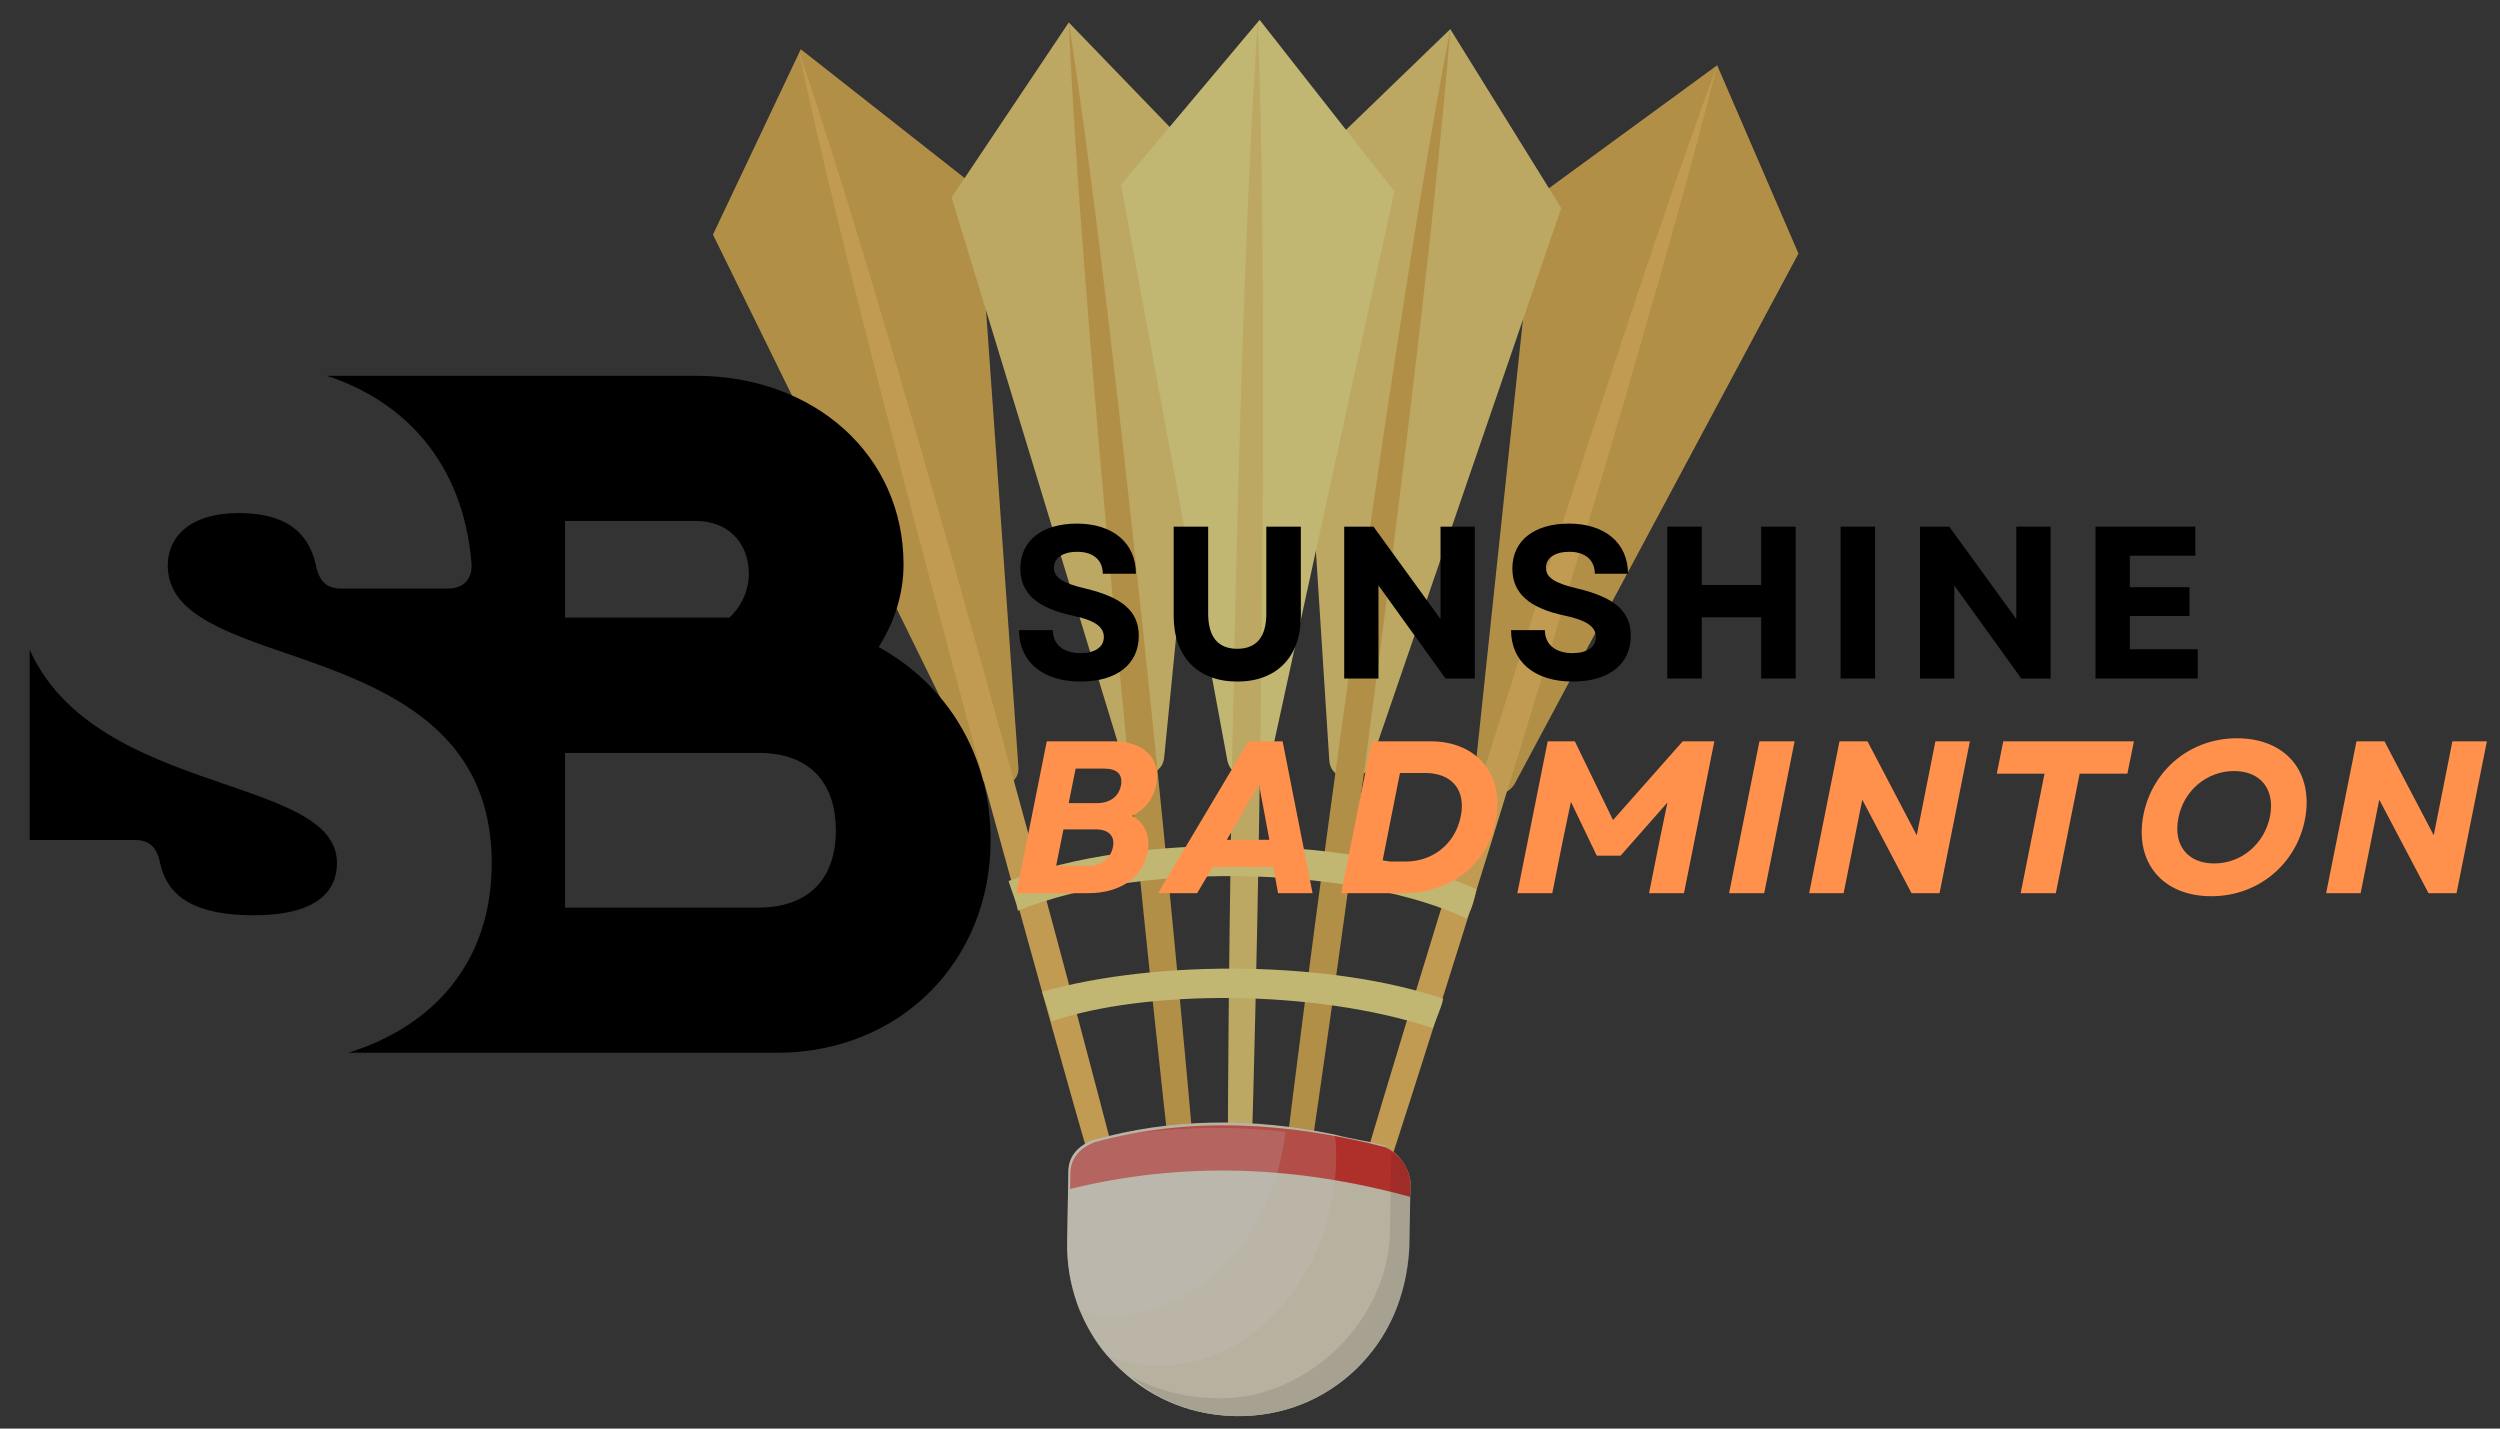 <svg xmlns="http://www.w3.org/2000/svg" xmlns:xlink="http://www.w3.org/1999/xlink" width="1400" zoomAndPan="magnify" viewBox="0 0 1050 600" height="800" preserveAspectRatio="xMidYMid meet" version="1.0"><rect x="0" y="0" width="1050" height="600" fill="#333333" stroke="none"/><defs><filter x="0%" y="0%" width="100%" height="100%" id="ff377a708c"><feColorMatrix values="0 0 0 0 1 0 0 0 0 1 0 0 0 0 1 0 0 0 1 0" color-interpolation-filters="sRGB"/></filter><g/><mask id="02f9f729e8"><g filter="url(#ff377a708c)"><rect x="-105" width="1260" fill="#000000" y="-60" height="720" fill-opacity="0.7"/></g></mask><clipPath id="65f916a583"><path d="M 496 27 L 633 27 L 633 334 L 496 334 Z M 496 27 " clip-rule="nonzero"/></clipPath><clipPath id="0b05af0ce0"><path d="M 0.727 226 L 409.129 -168.395 L 803.523 240.012 L 395.117 634.402 Z M 0.727 226 " clip-rule="nonzero"/></clipPath><clipPath id="78e9d43d19"><path d="M 0.727 226 L 409.129 -168.395 L 803.523 240.012 L 395.117 634.402 Z M 0.727 226 " clip-rule="nonzero"/></clipPath><clipPath id="0c75ba667b"><path d="M 0.727 226 L 409.129 -168.395 L 803.523 240.012 L 395.117 634.402 Z M 0.727 226 " clip-rule="nonzero"/></clipPath><clipPath id="30f4258987"><path d="M 430 27 L 599 27 L 599 558 L 430 558 Z M 430 27 " clip-rule="nonzero"/></clipPath><clipPath id="0c66d3b53b"><path d="M 0.727 226 L 409.129 -168.395 L 803.523 240.012 L 395.117 634.402 Z M 0.727 226 " clip-rule="nonzero"/></clipPath><clipPath id="35ddbb127c"><path d="M 0.727 226 L 409.129 -168.395 L 803.523 240.012 L 395.117 634.402 Z M 0.727 226 " clip-rule="nonzero"/></clipPath><clipPath id="e8c1924f0c"><path d="M 0.727 226 L 409.129 -168.395 L 803.523 240.012 L 395.117 634.402 Z M 0.727 226 " clip-rule="nonzero"/></clipPath><clipPath id="6736fe2c8a"><path d="M 176 20 L 305 20 L 305 331 L 176 331 Z M 176 20 " clip-rule="nonzero"/></clipPath><clipPath id="969301823d"><path d="M 0.727 226 L 409.129 -168.395 L 803.523 240.012 L 395.117 634.402 Z M 0.727 226 " clip-rule="nonzero"/></clipPath><clipPath id="6ee49c0ed0"><path d="M 0.727 226 L 409.129 -168.395 L 803.523 240.012 L 395.117 634.402 Z M 0.727 226 " clip-rule="nonzero"/></clipPath><clipPath id="b0ef886438"><path d="M 0.727 226 L 409.129 -168.395 L 803.523 240.012 L 395.117 634.402 Z M 0.727 226 " clip-rule="nonzero"/></clipPath><clipPath id="16473b3c28"><path d="M 212 21 L 363 21 L 363 557 L 212 557 Z M 212 21 " clip-rule="nonzero"/></clipPath><clipPath id="c85cc49c5d"><path d="M 0.727 226 L 409.129 -168.395 L 803.523 240.012 L 395.117 634.402 Z M 0.727 226 " clip-rule="nonzero"/></clipPath><clipPath id="86d12a443b"><path d="M 0.727 226 L 409.129 -168.395 L 803.523 240.012 L 395.117 634.402 Z M 0.727 226 " clip-rule="nonzero"/></clipPath><clipPath id="961f6c2eda"><path d="M 0.727 226 L 409.129 -168.395 L 803.523 240.012 L 395.117 634.402 Z M 0.727 226 " clip-rule="nonzero"/></clipPath><clipPath id="d97e169dac"><path d="M 276 9 L 390 9 L 390 326 L 276 326 Z M 276 9 " clip-rule="nonzero"/></clipPath><clipPath id="43480df21e"><path d="M 0.727 226 L 409.129 -168.395 L 803.523 240.012 L 395.117 634.402 Z M 0.727 226 " clip-rule="nonzero"/></clipPath><clipPath id="115534e7a3"><path d="M 0.727 226 L 409.129 -168.395 L 803.523 240.012 L 395.117 634.402 Z M 0.727 226 " clip-rule="nonzero"/></clipPath><clipPath id="3029281271"><path d="M 0.727 226 L 409.129 -168.395 L 803.523 240.012 L 395.117 634.402 Z M 0.727 226 " clip-rule="nonzero"/></clipPath><clipPath id="e2ba349a09"><path d="M 325 9 L 385 9 L 385 557 L 325 557 Z M 325 9 " clip-rule="nonzero"/></clipPath><clipPath id="6fc7fb9123"><path d="M 0.727 226 L 409.129 -168.395 L 803.523 240.012 L 395.117 634.402 Z M 0.727 226 " clip-rule="nonzero"/></clipPath><clipPath id="fac42142a3"><path d="M 0.727 226 L 409.129 -168.395 L 803.523 240.012 L 395.117 634.402 Z M 0.727 226 " clip-rule="nonzero"/></clipPath><clipPath id="8e7ef2a145"><path d="M 0.727 226 L 409.129 -168.395 L 803.523 240.012 L 395.117 634.402 Z M 0.727 226 " clip-rule="nonzero"/></clipPath><clipPath id="0a29e2aafb"><path d="M 419 12 L 533 12 L 533 327 L 419 327 Z M 419 12 " clip-rule="nonzero"/></clipPath><clipPath id="e31e908fc5"><path d="M 0.727 226 L 409.129 -168.395 L 803.523 240.012 L 395.117 634.402 Z M 0.727 226 " clip-rule="nonzero"/></clipPath><clipPath id="5f80cfc7e4"><path d="M 0.727 226 L 409.129 -168.395 L 803.523 240.012 L 395.117 634.402 Z M 0.727 226 " clip-rule="nonzero"/></clipPath><clipPath id="8615a44395"><path d="M 0.727 226 L 409.129 -168.395 L 803.523 240.012 L 395.117 634.402 Z M 0.727 226 " clip-rule="nonzero"/></clipPath><clipPath id="102bbc8bfc"><path d="M 408 12 L 487 12 L 487 558 L 408 558 Z M 408 12 " clip-rule="nonzero"/></clipPath><clipPath id="588c417d85"><path d="M 0.727 226 L 409.129 -168.395 L 803.523 240.012 L 395.117 634.402 Z M 0.727 226 " clip-rule="nonzero"/></clipPath><clipPath id="1b2d019a17"><path d="M 0.727 226 L 409.129 -168.395 L 803.523 240.012 L 395.117 634.402 Z M 0.727 226 " clip-rule="nonzero"/></clipPath><clipPath id="efb74033dc"><path d="M 0.727 226 L 409.129 -168.395 L 803.523 240.012 L 395.117 634.402 Z M 0.727 226 " clip-rule="nonzero"/></clipPath><clipPath id="e5c0b98c71"><path d="M 347 8 L 463 8 L 463 327 L 347 327 Z M 347 8 " clip-rule="nonzero"/></clipPath><clipPath id="0901b2cbdc"><path d="M 0.727 226 L 409.129 -168.395 L 803.523 240.012 L 395.117 634.402 Z M 0.727 226 " clip-rule="nonzero"/></clipPath><clipPath id="bb4f567bed"><path d="M 0.727 226 L 409.129 -168.395 L 803.523 240.012 L 395.117 634.402 Z M 0.727 226 " clip-rule="nonzero"/></clipPath><clipPath id="72cb537fc2"><path d="M 0.727 226 L 409.129 -168.395 L 803.523 240.012 L 395.117 634.402 Z M 0.727 226 " clip-rule="nonzero"/></clipPath><clipPath id="a411649ff5"><path d="M 392 9 L 408 9 L 408 557 L 392 557 Z M 392 9 " clip-rule="nonzero"/></clipPath><clipPath id="e24b1a81a9"><path d="M 0.727 226 L 409.129 -168.395 L 803.523 240.012 L 395.117 634.402 Z M 0.727 226 " clip-rule="nonzero"/></clipPath><clipPath id="4db7858de1"><path d="M 0.727 226 L 409.129 -168.395 L 803.523 240.012 L 395.117 634.402 Z M 0.727 226 " clip-rule="nonzero"/></clipPath><clipPath id="3e8eee0617"><path d="M 0.727 226 L 409.129 -168.395 L 803.523 240.012 L 395.117 634.402 Z M 0.727 226 " clip-rule="nonzero"/></clipPath><clipPath id="78b34c2958"><path d="M 326 474 L 469 474 L 469 595 L 326 595 Z M 326 474 " clip-rule="nonzero"/></clipPath><clipPath id="8831049123"><path d="M 0.727 226 L 409.129 -168.395 L 803.523 240.012 L 395.117 634.402 Z M 0.727 226 " clip-rule="nonzero"/></clipPath><clipPath id="0d40661c37"><path d="M 0.727 226 L 409.129 -168.395 L 803.523 240.012 L 395.117 634.402 Z M 0.727 226 " clip-rule="nonzero"/></clipPath><clipPath id="23177b628c"><path d="M 0.727 226 L 409.129 -168.395 L 803.523 240.012 L 395.117 634.402 Z M 0.727 226 " clip-rule="nonzero"/></clipPath><clipPath id="a124befd82"><path d="M 325 471 L 470 471 L 470 595 L 325 595 Z M 325 471 " clip-rule="nonzero"/></clipPath><clipPath id="29f540c0ac"><path d="M 0.727 226 L 409.129 -168.395 L 803.523 240.012 L 395.117 634.402 Z M 0.727 226 " clip-rule="nonzero"/></clipPath><clipPath id="ad25bc1913"><path d="M 0.727 226 L 409.129 -168.395 L 803.523 240.012 L 395.117 634.402 Z M 0.727 226 " clip-rule="nonzero"/></clipPath><clipPath id="e2462390a9"><path d="M 0.727 226 L 409.129 -168.395 L 803.523 240.012 L 395.117 634.402 Z M 0.727 226 " clip-rule="nonzero"/></clipPath><clipPath id="6495635649"><path d="M 326 472 L 470 472 L 470 503 L 326 503 Z M 326 472 " clip-rule="nonzero"/></clipPath><clipPath id="9b4804840b"><path d="M 0.727 226 L 409.129 -168.395 L 803.523 240.012 L 395.117 634.402 Z M 0.727 226 " clip-rule="nonzero"/></clipPath><clipPath id="67c769330e"><path d="M 0.727 226 L 409.129 -168.395 L 803.523 240.012 L 395.117 634.402 Z M 0.727 226 " clip-rule="nonzero"/></clipPath><clipPath id="b34b499fbf"><path d="M 0.727 226 L 409.129 -168.395 L 803.523 240.012 L 395.117 634.402 Z M 0.727 226 " clip-rule="nonzero"/></clipPath><clipPath id="9dbbef42f2"><path d="M 352 484 L 470 484 L 470 595 L 352 595 Z M 352 484 " clip-rule="nonzero"/></clipPath><clipPath id="4418a64f77"><path d="M 0.727 226 L 409.129 -168.395 L 803.523 240.012 L 395.117 634.402 Z M 0.727 226 " clip-rule="nonzero"/></clipPath><clipPath id="7a550ba162"><path d="M 0.727 226 L 409.129 -168.395 L 803.523 240.012 L 395.117 634.402 Z M 0.727 226 " clip-rule="nonzero"/></clipPath><clipPath id="3c8241cda5"><path d="M 0.727 226 L 409.129 -168.395 L 803.523 240.012 L 395.117 634.402 Z M 0.727 226 " clip-rule="nonzero"/></clipPath><clipPath id="ce50371394"><path d="M 325 472 L 439 472 L 439 574 L 325 574 Z M 325 472 " clip-rule="nonzero"/></clipPath><clipPath id="83146beca8"><path d="M 0.727 226 L 409.129 -168.395 L 803.523 240.012 L 395.117 634.402 Z M 0.727 226 " clip-rule="nonzero"/></clipPath><clipPath id="595942b14a"><path d="M 0.727 226 L 409.129 -168.395 L 803.523 240.012 L 395.117 634.402 Z M 0.727 226 " clip-rule="nonzero"/></clipPath><clipPath id="098bcff812"><path d="M 0.727 226 L 409.129 -168.395 L 803.523 240.012 L 395.117 634.402 Z M 0.727 226 " clip-rule="nonzero"/></clipPath><clipPath id="eca1d4c359"><path d="M 325 473 L 417 473 L 417 553 L 325 553 Z M 325 473 " clip-rule="nonzero"/></clipPath><clipPath id="a4a1356b94"><path d="M 0.727 226 L 409.129 -168.395 L 803.523 240.012 L 395.117 634.402 Z M 0.727 226 " clip-rule="nonzero"/></clipPath><clipPath id="406926cae2"><path d="M 0.727 226 L 409.129 -168.395 L 803.523 240.012 L 395.117 634.402 Z M 0.727 226 " clip-rule="nonzero"/></clipPath><clipPath id="e55b6b9f82"><path d="M 0.727 226 L 409.129 -168.395 L 803.523 240.012 L 395.117 634.402 Z M 0.727 226 " clip-rule="nonzero"/></clipPath><clipPath id="b21b49e9bb"><path d="M 300 355 L 498 355 L 498 386 L 300 386 Z M 300 355 " clip-rule="nonzero"/></clipPath><clipPath id="34c3952e09"><path d="M 0.727 226 L 409.129 -168.395 L 803.523 240.012 L 395.117 634.402 Z M 0.727 226 " clip-rule="nonzero"/></clipPath><clipPath id="bb5b82759e"><path d="M 0.727 226 L 409.129 -168.395 L 803.523 240.012 L 395.117 634.402 Z M 0.727 226 " clip-rule="nonzero"/></clipPath><clipPath id="56cb329839"><path d="M 0.727 226 L 409.129 -168.395 L 803.523 240.012 L 395.117 634.402 Z M 0.727 226 " clip-rule="nonzero"/></clipPath><clipPath id="bc553082fe"><path d="M 314 406 L 484 406 L 484 432 L 314 432 Z M 314 406 " clip-rule="nonzero"/></clipPath><clipPath id="f3e2a4f22d"><path d="M 0.727 226 L 409.129 -168.395 L 803.523 240.012 L 395.117 634.402 Z M 0.727 226 " clip-rule="nonzero"/></clipPath><clipPath id="043aaf60db"><path d="M 0.727 226 L 409.129 -168.395 L 803.523 240.012 L 395.117 634.402 Z M 0.727 226 " clip-rule="nonzero"/></clipPath><clipPath id="845dac7945"><path d="M 0.727 226 L 409.129 -168.395 L 803.523 240.012 L 395.117 634.402 Z M 0.727 226 " clip-rule="nonzero"/></clipPath><clipPath id="7bd10cdbfa"><rect x="0" width="804" y="0" height="600"/></clipPath><clipPath id="db3ca0d141"><path d="M 12.469 157.73 L 415.969 157.73 L 415.969 441.98 L 12.469 441.98 Z M 12.469 157.73 " clip-rule="nonzero"/></clipPath></defs><g mask="url(#02f9f729e8)"><g transform="matrix(1, 0, 0, 1, 123, -0)"><g clip-path="url(#7bd10cdbfa)"><g clip-path="url(#65f916a583)"><g clip-path="url(#0b05af0ce0)"><g clip-path="url(#78e9d43d19)"><g clip-path="url(#0c75ba667b)"><path fill="#e8b74f" d="M 598.211 27.406 L 632.355 106.488 L 513.648 328.309 C 509.359 337.32 495.359 334.598 496.344 325.527 L 522.059 83.082 Z M 598.211 27.406 " fill-opacity="1" fill-rule="nonzero"/></g></g></g></g><g clip-path="url(#30f4258987)"><g clip-path="url(#0c66d3b53b)"><g clip-path="url(#35ddbb127c)"><g clip-path="url(#e8c1924f0c)"><path fill="#ffc75f" d="M 598.211 27.406 C 563.594 164.773 466.453 476.195 437.77 557.488 L 430.352 556.531 C 451.555 477.59 550.523 156.281 598.211 27.406 Z M 598.211 27.406 " fill-opacity="1" fill-rule="nonzero"/></g></g></g></g><g clip-path="url(#6736fe2c8a)"><g clip-path="url(#969301823d)"><g clip-path="url(#6ee49c0ed0)"><g clip-path="url(#b0ef886438)"><path fill="#e8b74f" d="M 213.332 20.688 L 176.445 98.531 L 287.344 324.359 C 291.316 333.516 305.398 331.285 304.73 322.184 L 287.496 78.988 Z M 213.332 20.688 " fill-opacity="1" fill-rule="nonzero"/></g></g></g></g><g clip-path="url(#16473b3c28)"><g clip-path="url(#c85cc49c5d)"><g clip-path="url(#86d12a443b)"><g clip-path="url(#961f6c2eda)"><path fill="#ffc75f" d="M 362.625 555.348 L 355.176 556.047 C 337.93 502.871 295.227 345.977 290.562 329.371 C 261.078 219.801 228.523 96.961 212.492 21.5 C 258.871 156.973 345.695 484.004 362.625 555.348 Z M 362.625 555.348 " fill-opacity="1" fill-rule="nonzero"/></g></g></g></g><g clip-path="url(#d97e169dac)"><g clip-path="url(#43480df21e)"><g clip-path="url(#115534e7a3)"><g clip-path="url(#3029281271)"><path fill="#f6da78" d="M 325.887 9.434 L 276.688 82.93 L 348.578 318.816 C 350.898 327.945 364.953 327.367 365.938 318.297 L 389.996 75.82 Z M 325.887 9.434 " fill-opacity="1" fill-rule="nonzero"/></g></g></g></g><g clip-path="url(#e2ba349a09)"><g clip-path="url(#6fc7fb9123)"><g clip-path="url(#fac42142a3)"><g clip-path="url(#8e7ef2a145)"><path fill="#e8b74f" d="M 384.098 555.723 C 379.602 482.117 347.461 146.129 325.887 9.434 C 332.391 157.434 367.141 486.031 376.652 556.422 Z M 384.098 555.723 " fill-opacity="1" fill-rule="nonzero"/></g></g></g></g><g clip-path="url(#0a29e2aafb)"><g clip-path="url(#e31e908fc5)"><g clip-path="url(#5f80cfc7e4)"><g clip-path="url(#8615a44395)"><path fill="#f6da78" d="M 486.117 12.23 L 532.723 87.398 L 452.645 320.637 C 450.008 329.676 435.98 328.605 435.312 319.508 L 419.73 76.34 Z M 486.117 12.23 " fill-opacity="1" fill-rule="nonzero"/></g></g></g></g><g clip-path="url(#102bbc8bfc)"><g clip-path="url(#588c417d85)"><g clip-path="url(#1b2d019a17)"><g clip-path="url(#efb74033dc)"><path fill="#e8b74f" d="M 408.875 556.156 C 415.969 481.098 459.785 148.09 486.117 12.23 C 474.449 159.91 428.258 487.098 416.297 557.113 Z M 408.875 556.156 " fill-opacity="1" fill-rule="nonzero"/></g></g></g></g><g clip-path="url(#e5c0b98c71)"><g clip-path="url(#0901b2cbdc)"><g clip-path="url(#bb4f567bed)"><g clip-path="url(#72cb537fc2)"><path fill="#feef8f" d="M 406.047 8.352 L 347.832 77.562 L 392.367 318.758 C 393.844 328.695 407.898 328.117 410.535 319.074 L 462.621 80.391 Z M 406.047 8.352 " fill-opacity="1" fill-rule="nonzero"/></g></g></g></g><g clip-path="url(#a411649ff5)"><g clip-path="url(#e24b1a81a9)"><g clip-path="url(#4db7858de1)"><g clip-path="url(#3e8eee0617)"><path fill="#f6da78" d="M 399.777 556.824 C 404.379 482.547 411.07 146.414 405.207 9.164 C 395.191 156.875 391.105 485.621 393.168 556.707 Z M 399.777 556.824 " fill-opacity="1" fill-rule="nonzero"/></g></g></g></g><g clip-path="url(#78b34c2958)"><g clip-path="url(#8831049123)"><g clip-path="url(#0d40661c37)"><g clip-path="url(#23177b628c)"><path fill="#d8e6e9" d="M 326.539 492.758 L 326.02 522.488 C 325.328 562.133 356.164 594.066 395.809 594.758 C 435.453 595.449 467.387 564.613 468.078 524.969 L 468.57 496.887 C 468.684 490.281 464.625 486.078 458.891 483.5 C 416.953 472.027 376.5 470.496 336.652 481.367 C 330.855 482.09 326.625 487.801 326.539 492.758 Z M 326.539 492.758 " fill-opacity="1" fill-rule="nonzero"/></g></g></g></g><g clip-path="url(#a124befd82)"><g clip-path="url(#29f540c0ac)"><g clip-path="url(#ad25bc1913)"><g clip-path="url(#e2462390a9)"><path fill="#f0e7ce" d="M 469.41 496.078 L 468.918 524.156 C 467.734 544.793 459.996 562.008 446.551 574.992 C 433.105 587.973 415.633 595.105 395.809 594.758 C 374.336 594.383 355.5 584.969 341.73 569.031 C 331.211 556.453 324.891 539.82 325.207 521.648 L 325.727 491.918 C 325.844 485.309 330.043 481.25 335.871 478.875 C 369.078 469.539 402.957 469.305 437.531 476.52 C 444.109 478.285 451.527 479.242 458.105 481.008 C 464.656 484.426 468.684 490.281 469.41 496.078 Z M 469.41 496.078 " fill-opacity="1" fill-rule="nonzero"/></g></g></g></g><g clip-path="url(#6495635649)"><g clip-path="url(#9b4804840b)"><g clip-path="url(#67c769330e)"><g clip-path="url(#b34b499fbf)"><path fill="#e42f26" d="M 469.41 496.078 L 469.293 502.684 C 420.781 489.445 373.719 487.797 326.426 499.363 L 326.539 492.758 C 326.656 486.148 330.855 482.09 336.68 479.715 C 376.527 468.844 417.793 471.215 458.918 481.848 C 464.656 484.426 468.684 490.281 469.41 496.078 Z M 469.41 496.078 " fill-opacity="1" fill-rule="nonzero"/></g></g></g></g><g clip-path="url(#9dbbef42f2)"><g clip-path="url(#4418a64f77)"><g clip-path="url(#7a550ba162)"><g clip-path="url(#3c8241cda5)"><path fill="#010101" d="M 469.41 496.078 L 468.918 524.156 C 467.734 544.793 459.996 562.008 446.551 574.992 C 433.105 587.973 415.633 595.105 395.809 594.758 C 379.293 594.473 363.699 588.414 352.309 578.301 C 362.133 583.43 373.641 586.938 386.855 587.168 C 405.836 588.324 424.992 579.57 438.438 566.586 C 451.883 553.602 461.297 534.766 460.832 514.102 L 461.352 484.371 C 466.277 486.109 469.496 491.121 469.41 496.078 Z M 469.41 496.078 " fill-opacity="0.1" fill-rule="nonzero"/></g></g></g></g><g clip-path="url(#ce50371394)"><g clip-path="url(#83146beca8)"><g clip-path="url(#595942b14a)"><g clip-path="url(#098bcff812)"><path fill="#ffffff" d="M 438.168 487.27 C 437.332 535.172 403.602 574.242 362.309 573.52 C 355.699 573.406 348.281 572.449 341.73 569.031 C 336.863 563.988 333.676 557.324 330.484 550.656 C 327.324 542.34 325.008 533.211 325.207 521.648 L 325.727 491.918 C 325.844 485.309 330.043 481.25 335.871 478.875 C 362.414 472.727 389.715 470.727 416.926 473.68 C 424.344 474.637 430.109 475.562 437.531 476.52 C 438.285 480.66 438.227 483.965 438.168 487.27 Z M 438.168 487.27 " fill-opacity="0.2" fill-rule="nonzero"/></g></g></g></g><g clip-path="url(#eca1d4c359)"><g clip-path="url(#a4a1356b94)"><g clip-path="url(#406926cae2)"><g clip-path="url(#e55b6b9f82)"><path fill="#ffffff" d="M 416.895 475.332 C 412.004 519.035 380.012 553.176 342.02 552.512 C 338.715 552.453 334.602 551.555 330.484 550.656 C 327.324 542.34 325.008 533.211 325.207 521.648 L 325.727 491.918 C 325.844 485.309 330.043 481.25 335.871 478.875 C 363.227 473.57 389.684 472.379 416.895 475.332 Z M 416.895 475.332 " fill-opacity="0.2" fill-rule="nonzero"/></g></g></g></g><g clip-path="url(#b21b49e9bb)"><g clip-path="url(#34c3952e09)"><g clip-path="url(#bb5b82759e)"><g clip-path="url(#56cb329839)"><path fill="#feef8f" d="M 497.16 373.461 C 496.262 377.574 495.363 381.691 492.816 385.777 C 450.215 365.207 359.418 360.316 304.504 382.492 C 303.75 378.348 302.156 375.016 300.59 370.031 C 354.664 348.668 447.98 351.121 497.16 373.461 Z M 497.16 373.461 " fill-opacity="1" fill-rule="nonzero"/></g></g></g></g><g clip-path="url(#bc553082fe)"><g clip-path="url(#f3e2a4f22d)"><g clip-path="url(#043aaf60db)"><g clip-path="url(#845dac7945)"><path fill="#feef8f" d="M 483.141 419.48 C 482.242 423.598 480.531 426.871 478.793 431.797 C 428.688 415.227 357.629 415.641 318.562 429 C 317.809 424.859 316.215 421.523 314.652 416.539 C 364.465 402.539 437.148 403.809 483.141 419.48 Z M 483.141 419.48 " fill-opacity="1" fill-rule="nonzero"/></g></g></g></g></g></g></g><g clip-path="url(#db3ca0d141)"><path fill="#000000" d="M 141.535 362.512 C 141.535 374.293 133.051 384.422 106.613 384.422 C 82.645 384.422 70.453 377.176 67.242 362.512 C 66.008 356.008 62.793 352.793 56.699 352.793 L 12.469 352.793 L 12.469 272.898 C 27.789 306.914 65.266 319.352 96.48 330.062 C 121.273 338.625 141.535 345.875 141.535 362.512 Z M 416.062 352.793 C 416.062 403.941 377.844 442.16 326.281 442.16 L 146.312 442.16 C 181.484 431.207 206.523 404.684 206.523 362.512 C 206.523 299.914 151.254 285.336 110.648 271.086 C 87.09 262.602 70.453 254.449 70.453 237.398 C 70.453 225.621 79.762 215.488 100.105 215.488 C 118.801 215.488 129.344 222.406 132.723 237.48 C 133.957 243.988 137.172 247.199 143.266 247.199 L 187.906 247.199 C 194.414 247.199 198.449 243.578 198.039 236.656 C 194.496 193.578 169.211 168.293 137.254 157.832 L 292.184 157.832 C 342.098 157.832 379.492 191.191 379.492 237.07 C 379.492 249.426 375.621 261.449 369.031 271.746 C 397.695 287.559 416.062 316.801 416.062 352.793 Z M 237.328 259.391 L 306.352 259.391 C 311.621 254.531 314.504 247.613 314.504 241.105 C 314.504 227.762 305.609 218.785 292.184 218.785 L 237.328 218.785 Z M 351.074 348.758 C 351.074 330.473 341.684 316.223 318.539 316.223 L 237.328 316.223 L 237.328 381.211 L 318.129 381.211 C 341.684 381.211 351.074 367.043 351.074 348.758 Z M 351.074 348.758 " fill-opacity="1" fill-rule="nonzero"/></g><g fill="#000000" fill-opacity="1"><g transform="translate(423.972, 284.973)"><g><path d="M 29.891 1.281 C 45.016 1.281 54.312 -5.922 54.312 -17.953 C 54.312 -28.062 47.656 -34.078 31.797 -37.812 C 22.047 -40.094 18.688 -42.562 18.688 -46.469 C 18.688 -50.672 22.422 -53.219 28.516 -53.219 C 35.172 -53.219 39.188 -49.75 39.188 -44.016 L 53.125 -44.016 C 53.125 -56.859 43.469 -65.062 28.344 -65.062 C 13.672 -65.062 4.562 -57.859 4.562 -46.203 C 4.562 -35.812 11.578 -29.609 26.516 -26.422 C 35.531 -24.516 39.641 -21.875 39.641 -17.406 C 39.641 -13.125 35.812 -10.656 29.797 -10.656 C 22.781 -10.656 18.219 -14.219 18.219 -20.328 L 4.016 -20.328 C 4.016 -7.109 13.844 1.281 29.891 1.281 Z M 29.891 1.281 "/></g></g></g><g fill="#000000" fill-opacity="1"><g transform="translate(485.932, 284.973)"><g><path d="M 33.719 1.281 C 50.297 1.281 60.422 -9.109 60.422 -26.25 L 60.422 -63.781 L 45.922 -63.781 L 45.922 -27.25 C 45.922 -17.5 41.828 -12.484 33.719 -12.484 C 25.609 -12.484 21.5 -17.5 21.5 -27.25 L 21.5 -63.781 L 7.016 -63.781 L 7.016 -26.25 C 7.016 -9.109 17.125 1.281 33.719 1.281 Z M 33.719 1.281 "/></g></g></g><g fill="#000000" fill-opacity="1"><g transform="translate(556.914, 284.973)"><g><path d="M 7.656 0 L 22.047 0 L 22.047 -39.094 L 50.203 0 L 62.516 0 L 62.516 -63.781 L 48.109 -63.781 L 48.109 -24.969 L 19.953 -63.781 L 7.656 -63.781 Z M 7.656 0 "/></g></g></g><g fill="#000000" fill-opacity="1"><g transform="translate(630.629, 284.973)"><g><path d="M 29.891 1.281 C 45.016 1.281 54.312 -5.922 54.312 -17.953 C 54.312 -28.062 47.656 -34.078 31.797 -37.812 C 22.047 -40.094 18.688 -42.562 18.688 -46.469 C 18.688 -50.672 22.422 -53.219 28.516 -53.219 C 35.172 -53.219 39.188 -49.75 39.188 -44.016 L 53.125 -44.016 C 53.125 -56.859 43.469 -65.062 28.344 -65.062 C 13.672 -65.062 4.562 -57.859 4.562 -46.203 C 4.562 -35.812 11.578 -29.609 26.516 -26.422 C 35.531 -24.516 39.641 -21.875 39.641 -17.406 C 39.641 -13.125 35.812 -10.656 29.797 -10.656 C 22.781 -10.656 18.219 -14.219 18.219 -20.328 L 4.016 -20.328 C 4.016 -7.109 13.844 1.281 29.891 1.281 Z M 29.891 1.281 "/></g></g></g><g fill="#000000" fill-opacity="1"><g transform="translate(692.59, 284.973)"><g><path d="M 47.109 0 L 61.594 0 L 61.594 -63.781 L 47.109 -63.781 L 47.109 -39.281 L 22.141 -39.281 L 22.141 -63.781 L 7.656 -63.781 L 7.656 0 L 22.141 0 L 22.141 -25.703 L 47.109 -25.703 Z M 47.109 0 "/></g></g></g><g fill="#000000" fill-opacity="1"><g transform="translate(765.394, 284.973)"><g><path d="M 7.656 0 L 22.141 0 L 22.141 -63.781 L 7.656 -63.781 Z M 7.656 0 "/></g></g></g><g fill="#000000" fill-opacity="1"><g transform="translate(798.744, 284.973)"><g><path d="M 7.656 0 L 22.047 0 L 22.047 -39.094 L 50.203 0 L 62.516 0 L 62.516 -63.781 L 48.109 -63.781 L 48.109 -24.969 L 19.953 -63.781 L 7.656 -63.781 Z M 7.656 0 "/></g></g></g><g fill="#000000" fill-opacity="1"><g transform="translate(872.459, 284.973)"><g><path d="M 7.656 0 L 50.578 0 L 50.578 -12.297 L 22.047 -12.297 L 22.047 -26.25 L 47.109 -26.25 L 47.109 -38.359 L 22.047 -38.359 L 22.047 -51.578 L 49.578 -51.578 L 49.578 -63.781 L 7.656 -63.781 Z M 7.656 0 "/></g></g></g><g fill="#ff914d" fill-opacity="1"><g transform="translate(423.972, 375.133)"><g><path d="M 2.922 0 L 33.266 0 C 46.375 0 55.859 -6.562 57.953 -16.859 C 59.406 -23.969 56.859 -29.609 51.578 -32.438 C 57.047 -35.266 60.594 -39.906 61.688 -45.656 C 63.875 -56.312 56.594 -63.781 43.734 -63.781 L 15.672 -63.781 Z M 19.594 -11.484 L 22.688 -26.797 L 36.172 -26.797 C 41.734 -26.797 44.375 -23.969 43.469 -19.406 C 42.469 -14.484 38.547 -11.484 32.812 -11.484 Z M 24.875 -37.812 L 27.797 -52.312 L 39.828 -52.312 C 45.297 -52.312 47.656 -49.75 46.844 -45.297 C 45.922 -40.547 42.188 -37.812 36.625 -37.812 Z M 24.875 -37.812 "/></g></g></g><g fill="#ff914d" fill-opacity="1"><g transform="translate(490.306, 375.133)"><g><path d="M -3.922 0 L 12.484 0 L 19.047 -11.031 L 44.469 -11.031 L 46.469 0 L 60.969 0 L 48.391 -63.781 L 34.078 -63.781 Z M 24.969 -22.422 L 38.453 -45.75 L 42.828 -22.422 Z M 24.969 -22.422 "/></g></g></g><g fill="#ff914d" fill-opacity="1"><g transform="translate(560.377, 375.133)"><g><path d="M 2.922 0 L 28.438 0 C 48.844 0 64.156 -11.75 67.797 -30.156 C 71.625 -49.578 60.141 -63.781 40.453 -63.781 L 15.672 -63.781 Z M 20.234 -13.297 L 27.609 -50.484 L 38.094 -50.484 C 49.484 -50.484 55.406 -43.281 53.125 -32.172 C 50.844 -20.875 41.547 -13.297 30.078 -13.297 Z M 20.234 -13.297 "/></g></g></g><g fill="#ff914d" fill-opacity="1"><g transform="translate(634.365, 375.133)"><g><path d="M 2.922 0 L 17.594 0 L 21.781 -20.953 L 25.422 -38.359 L 36.266 -15.766 L 46.297 -15.766 L 65.969 -38.094 L 62.422 -20.953 L 58.234 0 L 72.906 0 L 85.656 -63.781 L 72.359 -63.781 L 43.109 -30.703 L 27.062 -63.781 L 15.672 -63.781 Z M 2.922 0 "/></g></g></g><g fill="#ff914d" fill-opacity="1"><g transform="translate(723.297, 375.133)"><g><path d="M 2.922 0 L 17.672 0 L 30.438 -63.781 L 15.672 -63.781 Z M 2.922 0 "/></g></g></g><g fill="#ff914d" fill-opacity="1"><g transform="translate(756.92, 375.133)"><g><path d="M 2.922 0 L 17.406 0 L 23.422 -30.156 L 25.234 -39.281 L 45.922 0 L 57.688 0 L 70.438 -63.781 L 55.953 -63.781 L 50.203 -34.812 L 48.109 -24.328 L 27.422 -63.781 L 15.672 -63.781 Z M 2.922 0 "/></g></g></g><g fill="#ff914d" fill-opacity="1"><g transform="translate(830.635, 375.133)"><g><path d="M 18.047 0 L 32.812 0 L 42.828 -50.203 L 62.875 -50.203 L 65.609 -63.781 L 10.75 -63.781 L 8.016 -50.203 L 28.062 -50.203 Z M 18.047 0 "/></g></g></g><g fill="#ff914d" fill-opacity="1"><g transform="translate(894.601, 375.133)"><g><path d="M 34.172 1.281 C 53.578 1.281 69.625 -11.844 73.453 -30.797 C 77.359 -50.75 65.516 -65.062 44.922 -65.062 C 25.516 -65.062 9.484 -51.938 5.656 -32.984 C 1.734 -13.031 13.578 1.281 34.172 1.281 Z M 20.328 -31.625 C 22.594 -43.188 32.344 -51.297 43.734 -51.297 C 54.859 -51.297 61.047 -43.562 58.781 -32.172 C 56.406 -20.594 46.75 -12.484 35.359 -12.484 C 24.141 -12.484 18.047 -20.234 20.328 -31.625 Z M 20.328 -31.625 "/></g></g></g><g fill="#ff914d" fill-opacity="1"><g transform="translate(974.057, 375.133)"><g><path d="M 2.922 0 L 17.406 0 L 23.422 -30.156 L 25.234 -39.281 L 45.922 0 L 57.688 0 L 70.438 -63.781 L 55.953 -63.781 L 50.203 -34.812 L 48.109 -24.328 L 27.422 -63.781 L 15.672 -63.781 Z M 2.922 0 "/></g></g></g></svg>